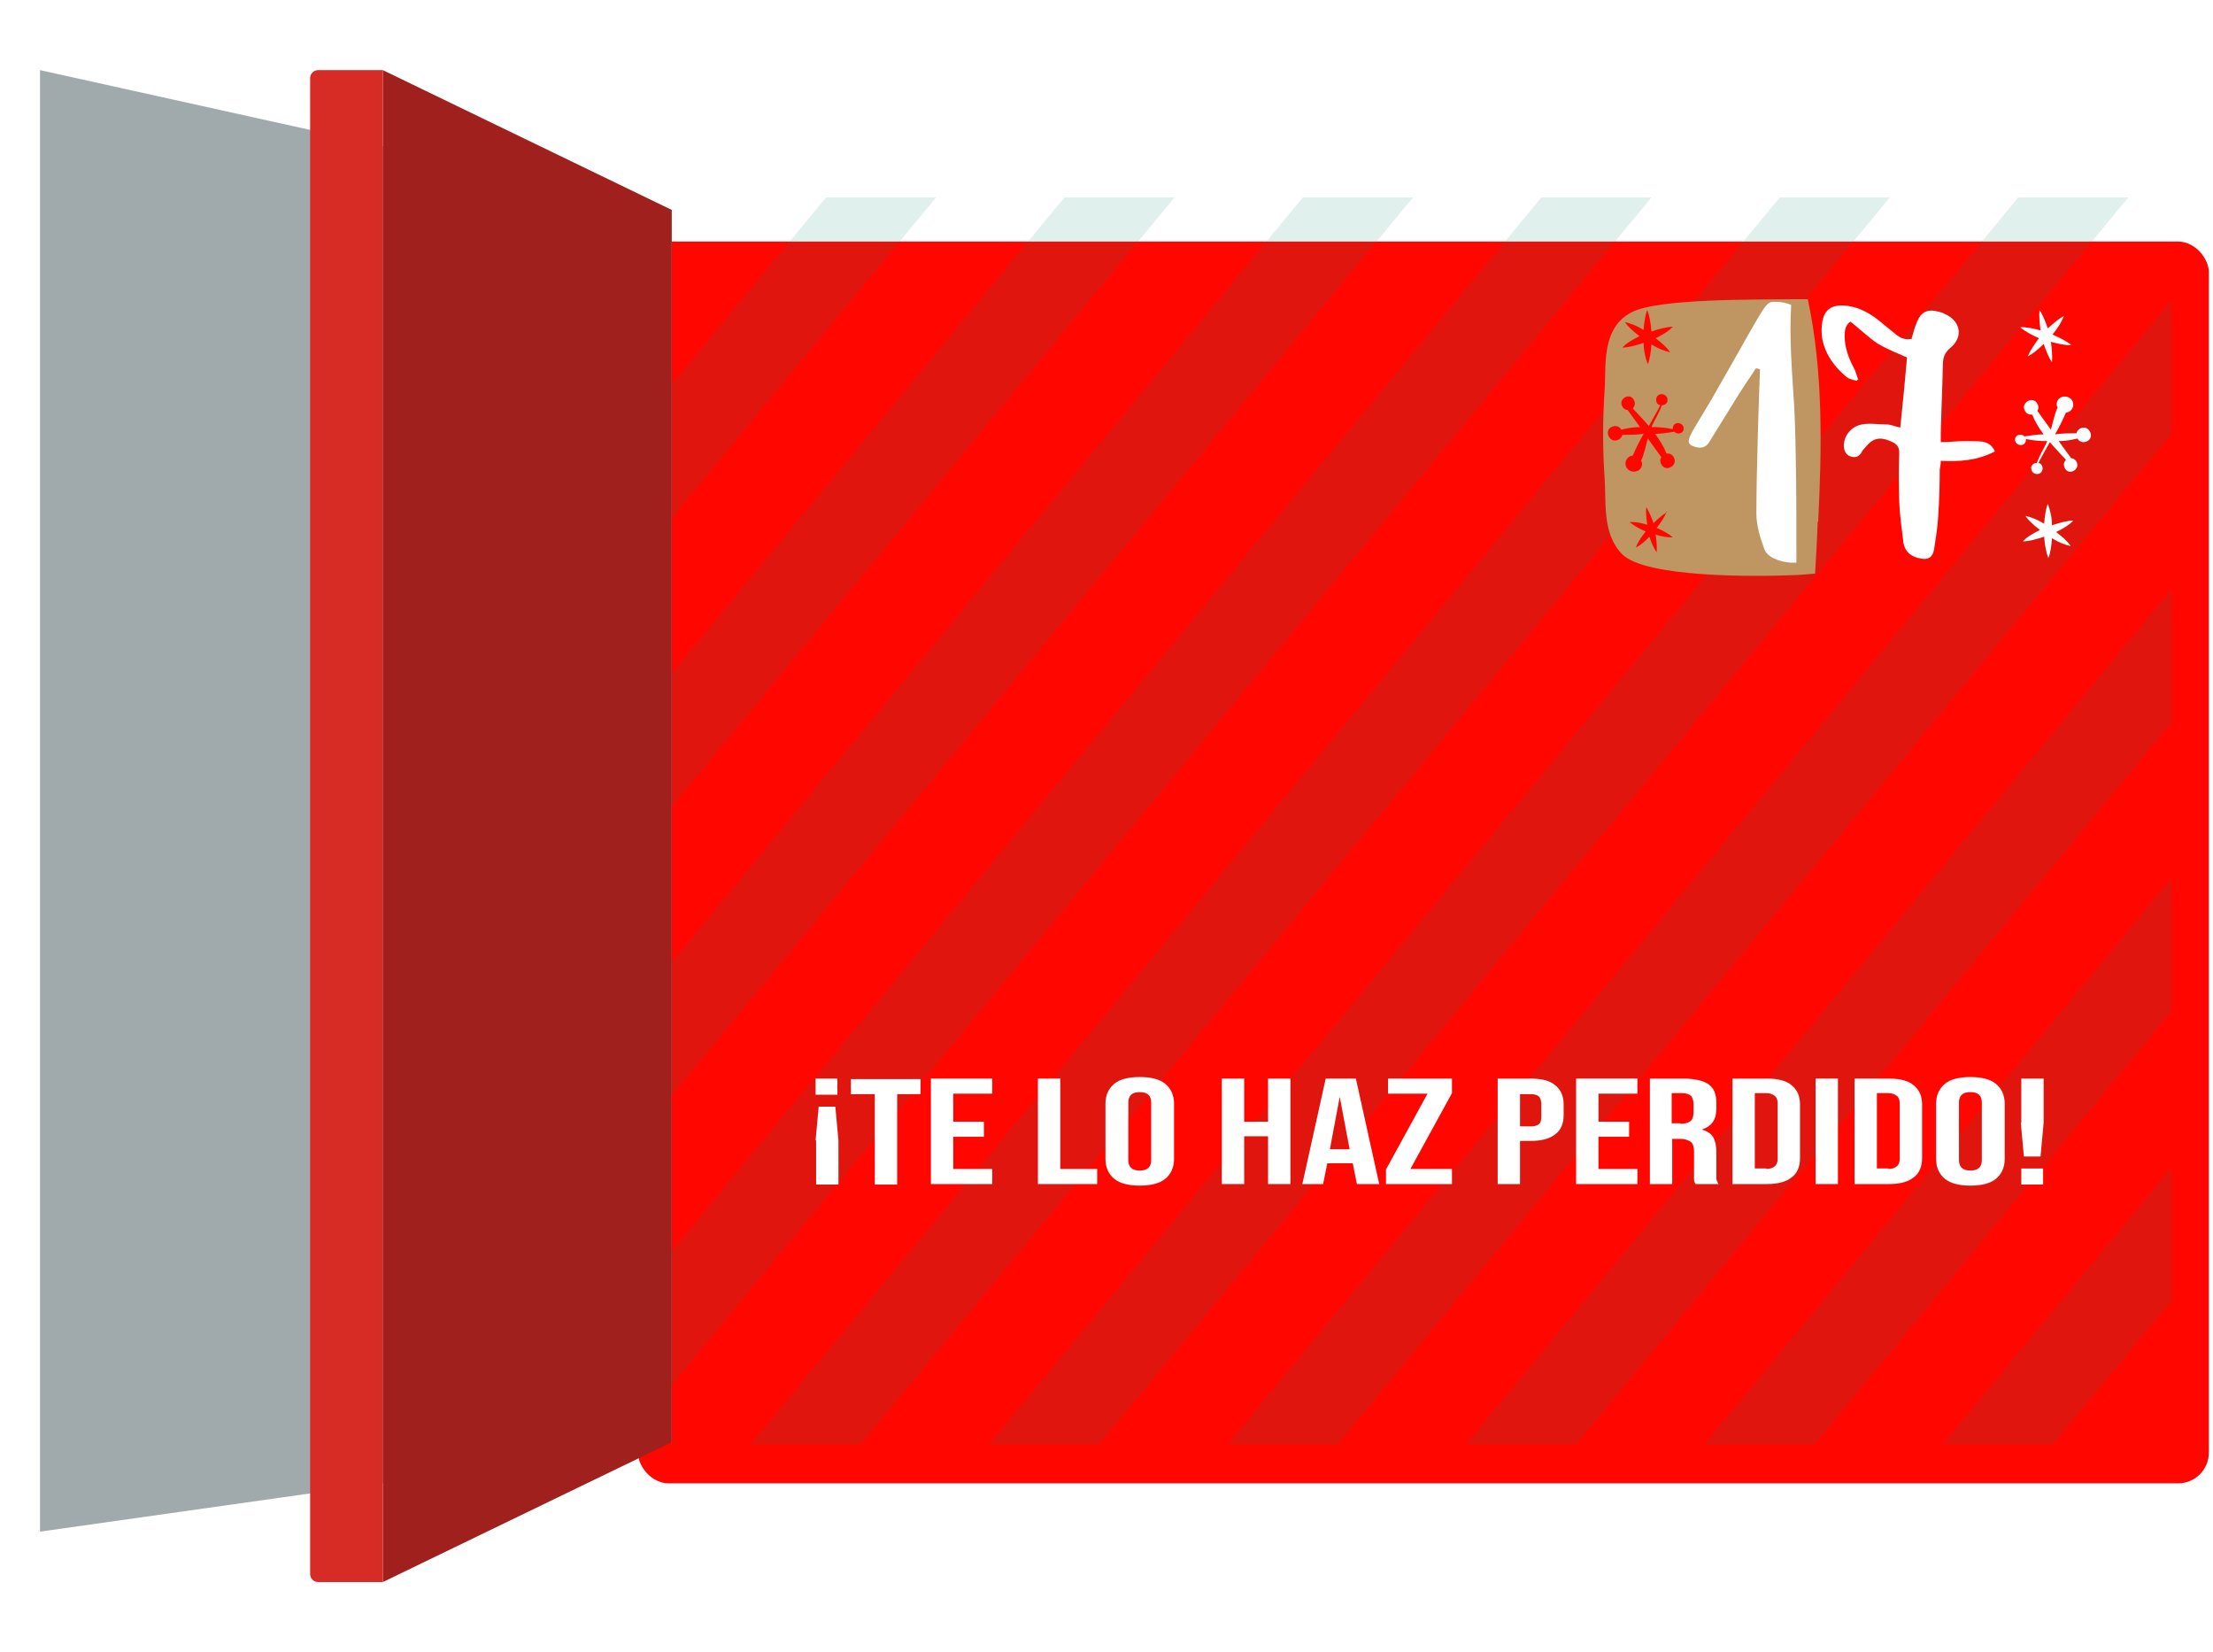 <?xml version="1.0" encoding="UTF-8"?><svg xmlns="http://www.w3.org/2000/svg" xmlns:xlink="http://www.w3.org/1999/xlink" viewBox="0 0 426 318"><defs><filter id="drop-shadow-11" filterUnits="userSpaceOnUse"><feOffset dx="7" dy="8"/><feGaussianBlur result="blur" stdDeviation="0"/><feFlood flood-color="#b6b6b6" flood-opacity="1"/><feComposite in2="blur" operator="in"/><feComposite in="SourceGraphic"/></filter></defs><g style="isolation:isolate;"><g id="Capa_3"><g><rect x="115.8" y="38.5" width="302.4" height="239" rx="5.9" ry="5.9" style="fill:#ff0601; filter:url(#drop-shadow-11);"/><g style="opacity:.6;"><polygon points="159 38 116.6 89.4 116.6 115.1 180.2 38 159 38" style="fill:#008d6c; mix-blend-mode:multiply; opacity:.2;"/><polygon points="204.9 38 116.6 145 116.6 170.7 226.1 38 204.9 38" style="fill:#008d6c; mix-blend-mode:multiply; opacity:.2;"/><polygon points="250.8 38 116.6 200.6 116.6 226.3 272 38 250.8 38" style="fill:#008d6c; mix-blend-mode:multiply; opacity:.2;"/><polygon points="119.9 278 317.9 38 296.7 38 116.6 256.2 116.6 278 119.9 278" style="fill:#008d6c; mix-blend-mode:multiply; opacity:.2;"/><polygon points="165.7 278 363.8 38 342.6 38 144.5 278 165.7 278" style="fill:#008d6c; mix-blend-mode:multiply; opacity:.2;"/><polygon points="211.6 278 409.7 38 388.5 38 190.4 278 211.6 278" style="fill:#008d6c; mix-blend-mode:multiply; opacity:.2;"/><polygon points="236.3 278 257.5 278 418 83.5 418 57.8 236.3 278" style="fill:#008d6c; mix-blend-mode:multiply; opacity:.2;"/><polygon points="282.2 278 303.4 278 418 139.1 418 113.4 282.2 278" style="fill:#008d6c; mix-blend-mode:multiply; opacity:.2;"/><polygon points="328.1 278 349.3 278 418 194.7 418 169 328.1 278" style="fill:#008d6c; mix-blend-mode:multiply; opacity:.2;"/><polygon points="374 278 395.2 278 418 250.4 418 224.7 374 278" style="fill:#008d6c; mix-blend-mode:multiply; opacity:.2;"/></g><g><polygon points="7.7 13.5 129.3 40.4 129.3 277.6 7.7 294.8 7.7 13.5" style="fill:#a0aaac; mix-blend-mode:multiply;"/><polygon points="73.7 13.5 129.3 40.4 129.3 277.6 73.7 304.5 73.7 13.5" style="fill:#9f201d;"/><path d="M61.2,13.5h12.5V304.5h-12.5c-.8,0-1.5-.7-1.5-1.5V15c0-.8,.7-1.5,1.5-1.5Z" style="fill:#d72b26;"/></g></g><g><path d="M350,100.4c.7-14.2,1-28.8-2-42.8-1,0-2.1,0-3.2,0-6.2,.1-25.6-.2-30.7,2.5-5.9,3-4.9,10.4-5.2,14.8-.4,5.8-.4,11.6,0,17.3,.3,4.4-.5,10.6,3.4,14.5,4.5,4.5,25.7,4.3,32.7,4,1.4,0,2.9-.2,4.4-.3,.2-3.3,.4-6.7,.5-10Z" style="fill:#bf9662;"/><g><path d="M345.8,105.9c0-9.1,0-18.3-.4-27.4-.4-6.6-1-13.2-.6-19.8-.9-.4-1.9-.6-2.9-.6-2.3,0-1.3-.6-12.4,18.7-4.2,7.2-5.7,8.5-3.2,9.2,1.5,.5,2.4-.2,2.9-1.2,7.3-11.8,4.9-8,8.8-13.9,.3,0,.6,.1,.8,.2-.2,4.5-.7,20.2-.7,27.7,0,2.3,.7,4.6,1.5,6.8,.5,1.6,2.9,2.6,5.3,2.7,.3,0,.6,0,.9,0,0-.8,0-1.6,0-2.4Z" style="fill:#fff;"/><path d="M368,65.1c.3-1.1,.6-2.1,1-3.1,.8-2,2.1-2.6,4.2-2,.4,.1,.8,.2,1.1,.4,3.1,1.3,3.7,4.4,1.2,6.5-1.2,1-1.5,2-1.5,3.4-.1,4.4-.3,8.7-.4,13.1,0,.5,0,.9,0,1.7,1.6,0,3.1-.2,4.6-.2,1.1,0,2.3,0,3.4,.1,1,.2,1.9,.6,2.4,1.9-3.3,1.7-6.7,2-10.4,1.8,0,.6-.1,1.1-.2,1.7,0,3-.1,6-.3,9-.1,2.1-.5,4.3-.8,6.4-.3,1.5-1.1,2-2.6,1.7-1.7-.3-3-1.2-3.3-3.1-.3-2.6-.7-5.2-.8-7.8-.1-3.1-.1-6.3,0-9.4,0-1.2-.4-1.7-1.5-2.2-2.4-1.1-3.7-.6-5.2,1.3-.3,.3-.5,.6-.7,1-.5,.6-1,.8-1.8,.6-.8-.2-1.2-.7-1.4-1.5-.4-2,1.1-4.3,3.4-4.7,1.5-.3,3.2,0,4.8,0,.8,0,1.6,.4,2.6,.6,.5-4.6,.9-9,1.3-13.5-1.8-.8-3.9-1.6-5.7-2.7-1.8-1.2-3.4-2.8-5.2-4.2-1,.7-1.1,1.7-1.1,2.8,0,2.1,.7,4.1,1.7,6,.4,.7,.6,1.6,.9,2.3-.1,.1-.2,.2-.3,.3-.6-.2-1.4-.3-1.9-.7-2.3-1.9-4.1-4.3-4.7-7.3-.2-1.1-.2-2.3,0-3.4,.4-2.2,1.7-3.2,4-3.1,2.6,.1,4.9,1.3,6.9,2.9,1.1,.9,2.2,1.8,3.3,2.7,.9,.7,1.8,1.1,3.1,.8Z" style="fill:#fff;"/></g><path d="M390.3,68.6c.9-.4,2-1.3,3.1-2.4,.5,1.4,1,2.7,1.6,3.5,.1-1,0-2.4-.2-3.9,1.5,.4,2.9,.7,3.9,.6-.8-.7-2.2-1.4-3.6-2,1-1.2,1.8-2.5,2.2-3.6-.9,.5-2,1.4-3.1,2.4-.5-1.4-1-2.7-1.6-3.5-.1,1,0,2.4,.2,3.9-1.4-.4-2.9-.7-3.9-.6,.8,.7,2.2,1.5,3.6,2.1-1,1.3-1.8,2.6-2.2,3.6Z" style="fill:#fff;"/><path d="M394.3,107.4c.4-.9,.6-2.3,.7-3.8,1.3,.8,2.6,1.3,3.6,1.5-.6-.9-1.6-1.8-2.8-2.7,1.4-.7,2.6-1.4,3.3-2.2-1.1,0-2.6,.4-4.1,.9,0-1.6-.4-3.1-.8-4.1-.4,1-.6,2.4-.7,3.8-1.3-.8-2.6-1.3-3.6-1.5,.6,.9,1.6,1.8,2.8,2.7-1.4,.7-2.6,1.4-3.3,2.2,1.1,0,2.6-.4,4.1-.9,.1,1.6,.4,3.1,.8,4.1Z" style="fill:#fff;"/><path d="M395.9,77.5c0,.4,0,.7,.2,.9-.6,1.3-.9,2.8-1.3,4.3-.9-1.2-1.7-2.4-2.6-3.6,.1-.2,.2-.4,.2-.6,0-.7-.5-1.5-1.3-1.5-.7,0-1.4,.5-1.5,1.3,0,.7,.5,1.5,1.3,1.5,.1,0,.2,0,.3,0,.5,1.3,1.3,2.6,2.2,3.8-1.2,0-2.4,.2-3.7,.4-.5-.6-1.8-.4-1.8,.6,0,1.3,2,1.5,2.1,.1,0,0,0-.2,0-.2,1.4,.3,2.7,.4,4.1,.4-.6,1.4-1.5,2.7-2,4.2-.5,0-1.1,.3-1.1,1,0,1.4,2.1,1.6,2.2,.1,0-.6-.3-1-.8-1.1,.7-1.4,1.5-2.7,2.2-4,1,1.2,2.1,2.3,3.1,3.4-.2,.2-.4,.5-.4,.9,0,.7,.5,1.4,1.2,1.4,.7,0,1.3-.5,1.4-1.2,0-.7-.5-1.4-1.2-1.4,0,0,0,0,0,0-.8-1.1-1.6-2.2-2.4-3.3,1.2,0,2.4-.2,3.6-.5,.2,.4,.7,.7,1.1,.7,.8,0,1.5-.5,1.5-1.3,0-.7-.6-1.5-1.3-1.5-.7,0-1.3,.4-1.5,1.1-1.4,0-2.7,0-4.1,.2,.8-1.4,1.5-2.8,2.1-4.2,.7,0,1.3-.6,1.4-1.4,.1-2.1-3.1-2.3-3.2-.2Z" style="fill:#fff;"/><path d="M320.9,98.6c-.8,.4-1.7,1.2-2.6,2.1-.4-1.2-.9-2.3-1.4-3.1-.1,.9,0,2.1,.2,3.4-1.3-.4-2.5-.6-3.4-.5,.7,.6,1.9,1.3,3.1,1.8-.9,1.1-1.6,2.2-1.9,3.1,.8-.4,1.8-1.2,2.6-2.1,.4,1.2,.9,2.3,1.4,3,.1-.9,0-2.1-.2-3.4,1.3,.4,2.5,.6,3.3,.5-.7-.6-1.9-1.3-3.1-1.8,.9-1.1,1.6-2.2,1.9-3.1Z" style="fill:#ff0601;"/><path d="M317.1,59.7c-.4,.9-.6,2.3-.7,3.8-1.3-.8-2.6-1.3-3.6-1.5,.6,.9,1.6,1.8,2.8,2.7-1.4,.7-2.6,1.4-3.3,2.2,1.1,0,2.6-.4,4.1-.9,0,1.6,.4,3.1,.8,4.1,.4-1,.6-2.4,.7-3.8,1.3,.8,2.6,1.3,3.6,1.5-.6-.9-1.6-1.8-2.8-2.7,1.4-.7,2.6-1.4,3.3-2.2-1.1,0-2.6,.4-4.1,.9-.1-1.6-.4-3.1-.8-4.1Z" style="fill:#ff0601;"/><path d="M316.1,89.6c0-.4,0-.7-.2-.9,.6-1.3,.9-2.8,1.3-4.3,.9,1.2,1.7,2.4,2.6,3.6-.1,.2-.2,.4-.2,.6,0,.7,.5,1.5,1.3,1.5,.7,0,1.4-.5,1.5-1.3,0-.7-.5-1.5-1.3-1.5-.1,0-.2,0-.3,0-.5-1.3-1.3-2.6-2.2-3.8,1.2,0,2.4-.2,3.7-.4,.5,.6,1.8,.4,1.8-.6,0-1.3-2-1.5-2.1-.1,0,0,0,.2,0,.2-1.4-.3-2.7-.4-4.1-.4,.6-1.4,1.5-2.7,2-4.2,.5,0,1.1-.3,1.1-1,0-1.4-2.1-1.6-2.2-.1,0,.6,.3,1,.8,1.1-.7,1.4-1.5,2.7-2.2,4-1-1.2-2.1-2.3-3.1-3.4,.2-.2,.4-.5,.4-.9,0-.7-.5-1.4-1.2-1.4-.7,0-1.3,.5-1.4,1.2,0,.7,.5,1.4,1.2,1.4,0,0,0,0,0,0,.8,1.1,1.6,2.2,2.4,3.3-1.2,0-2.4,.2-3.6,.5-.2-.4-.7-.7-1.1-.7-.8,0-1.5,.5-1.5,1.3,0,.7,.6,1.5,1.3,1.5,.7,0,1.3-.4,1.5-1.1,1.4,0,2.7,0,4.1-.2-.8,1.4-1.5,2.8-2.1,4.2-.7,0-1.3,.6-1.4,1.4-.1,2.1,3.1,2.3,3.2,.2Z" style="fill:#ff0601;"/></g><g><path d="M157,219.5l.6-6.5h3.2l.6,6.5v8.5h-4.3v-8.5Zm0-11.9h4.2v3.1h-4.2v-3.1Z" style="fill:#fff;"/><path d="M168.3,210.6h-4.5v-2.9h13.4v2.9h-4.5v17.4h-4.3v-17.4Z" style="fill:#fff;"/><path d="M179.2,207.6h11.8v2.9h-7.5v5.4h5.9v2.9h-5.9v6.2h7.5v2.9h-11.8v-20.3Z" style="fill:#fff;"/><path d="M199.8,207.6h4.3v17.4h7.1v2.9h-11.4v-20.3Z" style="fill:#fff;"/><path d="M214.5,226.9c-1.1-.9-1.7-2.2-1.7-3.8v-10.7c0-1.6,.6-2.9,1.7-3.8,1.1-.9,2.8-1.3,4.9-1.3s3.8,.4,4.9,1.3c1.1,.9,1.7,2.2,1.7,3.8v10.7c0,1.6-.6,2.9-1.7,3.8-1.1,.9-2.8,1.3-4.9,1.3s-3.8-.4-4.9-1.3Zm7.1-3.6v-11.1c0-1.3-.7-2-2.2-2s-2.2,.7-2.2,2v11.1c0,1.3,.7,2,2.2,2s2.2-.7,2.2-2Z" style="fill:#fff;"/><path d="M235.2,207.6h4.3v8.3h4.6v-8.3h4.3v20.3h-4.3v-9.2h-4.6v9.2h-4.3v-20.3Z" style="fill:#fff;"/><path d="M255.1,207.6h5.9l4.5,20.3h-4.3l-.8-4h0c0,0-4.9,0-4.9,0l-.8,4h-4l4.5-20.3Zm4.7,13.6l-1.9-10.1h0l-1.9,10.1h3.9Z" style="fill:#fff;"/><path d="M266.8,225.1l8-14.6h-7.6v-2.9h12.3v2.8l-8,14.6h8v2.9h-12.7v-2.8Z" style="fill:#fff;"/><path d="M288.2,207.6h6.4c2.2,0,3.8,.4,4.8,1.3,1.1,.9,1.6,2.1,1.6,3.7v2c0,1.6-.5,2.9-1.6,3.7-1.1,.9-2.7,1.3-4.8,1.3h-2v8.3h-4.3v-20.3Zm6.4,9.2c.7,0,1.2-.1,1.6-.4,.4-.3,.5-.8,.5-1.5v-2.4c0-.7-.2-1.2-.5-1.5-.4-.3-.9-.4-1.6-.4h-2v6.2h2Z" style="fill:#fff;"/><path d="M303.4,207.6h11.8v2.9h-7.5v5.4h5.9v2.9h-5.9v6.2h7.5v2.9h-11.8v-20.3Z" style="fill:#fff;"/><path d="M317.6,207.6h6.4c2.2,0,3.9,.4,4.9,1.1s1.5,1.9,1.5,3.5v1.2c0,2.1-.9,3.4-2.8,4h0c1,.3,1.8,.8,2.2,1.5,.4,.7,.6,1.7,.6,2.9v3.6c0,.6,0,1.1,0,1.4,0,.4,.2,.7,.4,1.1h-4.4c-.2-.3-.3-.6-.3-.9s0-.8,0-1.6v-3.7c0-.9-.2-1.6-.6-1.9s-1.1-.6-2.1-.6h-1.5v8.7h-4.3v-20.3Zm5.9,8.7c.9,0,1.5-.2,1.9-.5,.4-.3,.6-.9,.6-1.7v-1.6c0-.7-.2-1.3-.5-1.6-.4-.3-.9-.5-1.7-.5h-2v5.8h1.6Z" style="fill:#fff;"/><path d="M333.5,207.6h6.6c2.1,0,3.8,.4,4.8,1.3,1.1,.9,1.6,2.1,1.6,3.7v10.3c0,1.6-.5,2.9-1.6,3.7-1.1,.9-2.7,1.3-4.8,1.3h-6.6v-20.3Zm6.5,17.4c.7,0,1.3-.2,1.6-.5,.4-.3,.6-.8,.6-1.5v-10.6c0-.7-.2-1.2-.6-1.5-.4-.3-.9-.5-1.6-.5h-2.2v14.5h2.2Z" style="fill:#fff;"/><path d="M349.5,207.6h4.3v20.3h-4.3v-20.3Z" style="fill:#fff;"/><path d="M357,207.6h6.6c2.1,0,3.8,.4,4.8,1.3,1.1,.9,1.6,2.1,1.6,3.7v10.3c0,1.6-.5,2.9-1.6,3.7-1.1,.9-2.7,1.3-4.8,1.3h-6.6v-20.3Zm6.5,17.4c.7,0,1.3-.2,1.6-.5,.4-.3,.6-.8,.6-1.5v-10.6c0-.7-.2-1.2-.6-1.5-.4-.3-.9-.5-1.6-.5h-2.2v14.5h2.2Z" style="fill:#fff;"/><path d="M374.4,226.9c-1.1-.9-1.7-2.2-1.7-3.8v-10.7c0-1.6,.6-2.9,1.7-3.8,1.1-.9,2.8-1.3,4.9-1.3s3.8,.4,4.9,1.3c1.1,.9,1.7,2.2,1.7,3.8v10.7c0,1.6-.6,2.9-1.7,3.8-1.1,.9-2.8,1.3-4.9,1.3s-3.8-.4-4.9-1.3Zm7.1-3.6v-11.1c0-1.3-.7-2-2.2-2s-2.2,.7-2.2,2v11.1c0,1.3,.7,2,2.2,2s2.2-.7,2.2-2Z" style="fill:#fff;"/><path d="M389.1,216.1v-8.5h4.3v8.5l-.6,6.5h-3.2l-.6-6.5Zm0,8.8h4.2v3.1h-4.2v-3.1Z" style="fill:#fff;"/></g></g></g></svg>